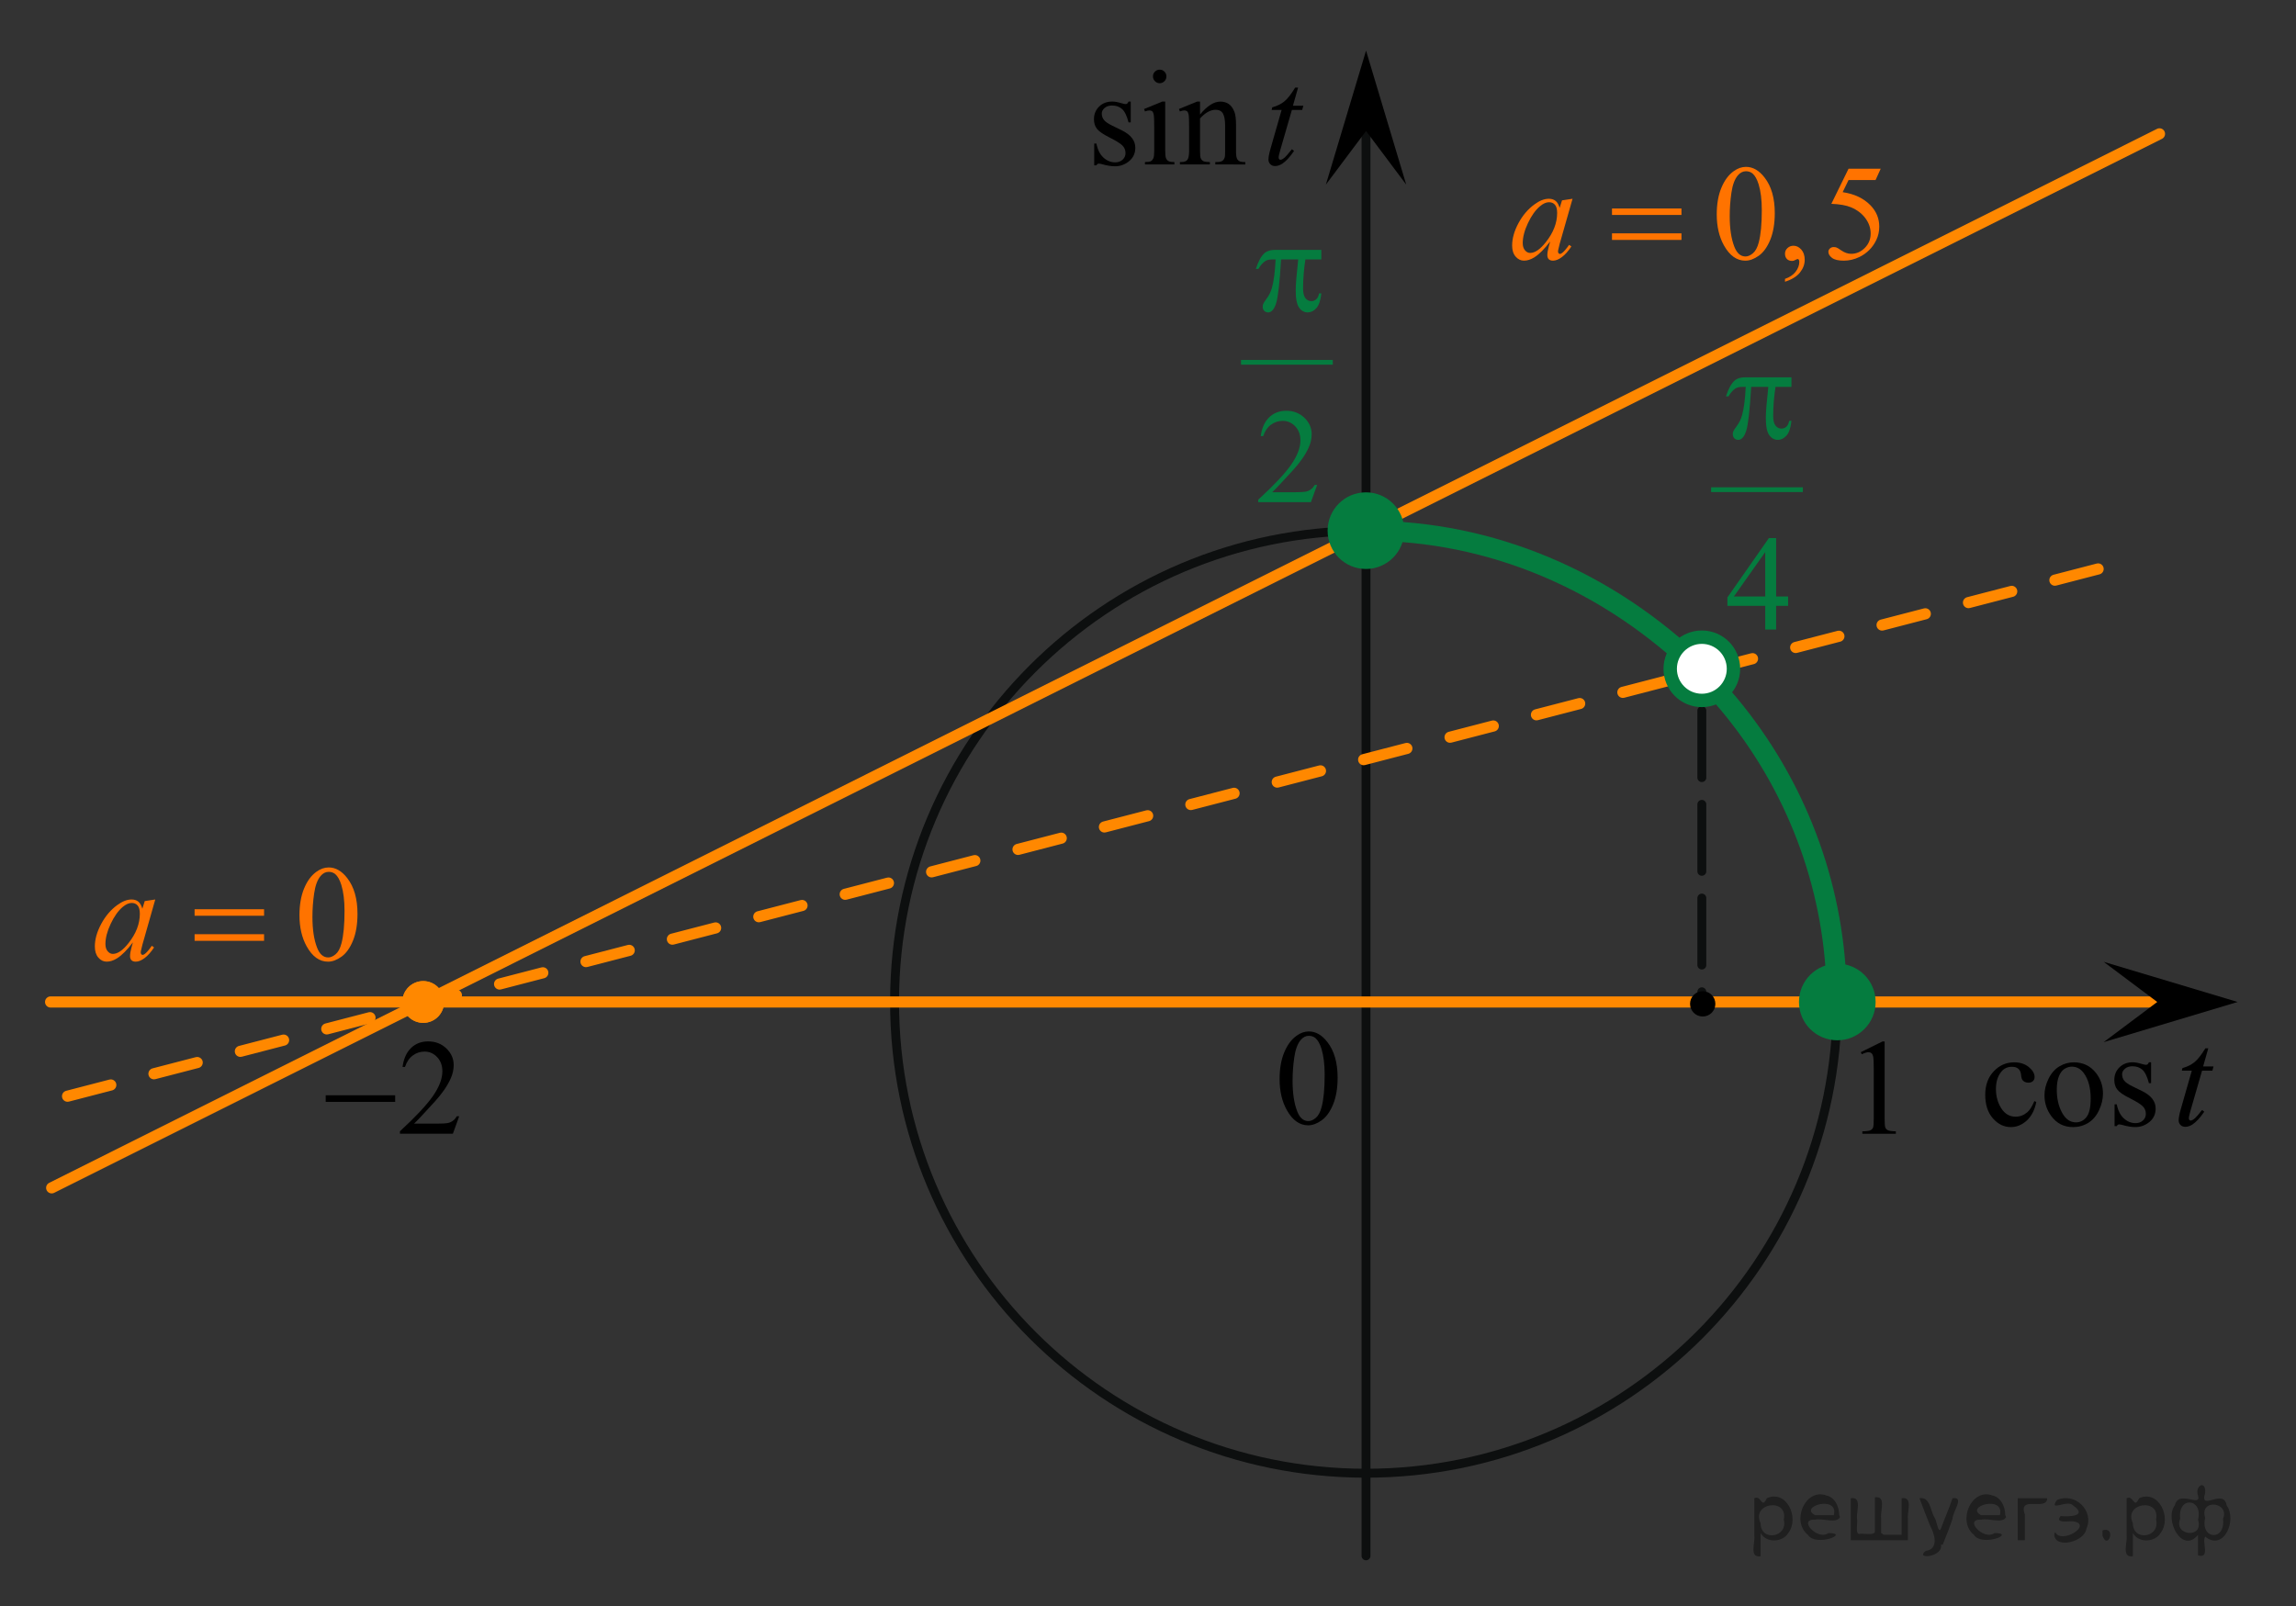 <?xml version="1.0" encoding="utf-8"?>
<!-- Generator: Adobe Illustrator 16.0.0, SVG Export Plug-In . SVG Version: 6.00 Build 0)  -->
<!DOCTYPE svg PUBLIC "-//W3C//DTD SVG 1.1//EN" "http://www.w3.org/Graphics/SVG/1.1/DTD/svg11.dtd">
<svg version="1.1" id="Слой_1" xmlns="http://www.w3.org/2000/svg" xmlns:xlink="http://www.w3.org/1999/xlink" x="0px" y="0px"
	 width="257.19px" height="179.978px" viewBox="-93.116 -31.757 257.19 179.978"
	 enable-background="new -93.116 -31.757 257.19 179.978" xml:space="preserve">
<rect x="-93.116" y="-31.757" width="257.19" height="179.978" fill="#333333" stroke="none"/>
<path fill="none" stroke="#0D0F0F" stroke-linecap="round" stroke-linejoin="round" stroke-miterlimit="8" d="M7.09,80.497
	c0,29.166,23.639,52.8,52.801,52.8c29.164,0,52.801-23.634,52.801-52.8c0-29.163-23.637-52.801-52.801-52.801
	C30.728,27.697,7.09,51.334,7.09,80.497L7.09,80.497z"/>
<line fill="none" stroke="#0D0F0F" stroke-linecap="round" stroke-linejoin="round" stroke-miterlimit="8" x1="59.9" y1="142.552" x2="59.9" y2="-18.582"/>
<line fill="none" stroke="#0D0F0F" stroke-linecap="round" stroke-linejoin="round" stroke-dasharray="7.5,3" x1="97.518" y1="47.861" x2="97.518" y2="80.5"/>
<line fill="none" stroke="#FF8800" stroke-width="1.25" stroke-linecap="round" stroke-linejoin="round" stroke-miterlimit="8" stroke-dasharray="5" x1="141.907" y1="31.985" x2="-90.099" y2="92.239"/>
<line fill="none" stroke="#FF8800" stroke-width="1.25" stroke-linecap="round" stroke-linejoin="round" stroke-miterlimit="8" x1="148.782" y1="-16.76" x2="-87.327" y2="101.323"/>
<path fill="none" stroke="#057C3F" stroke-width="2.25" stroke-linejoin="round" stroke-miterlimit="8" d="M112.555,77.61
	c-0.607-11.498-5.057-22.483-12.655-31.25"/>
<path fill="none" stroke="#057C3F" stroke-width="2.25" stroke-linejoin="round" stroke-miterlimit="8" d="M99.219,45.265
	C89.356,34.675,76.375,28.455,62.703,27.77"/>
<g>
	<path fill="#FF8800" d="M-45.709,78.161c-1.292,0-2.339,1.05-2.339,2.341s1.046,2.337,2.339,2.337c1.292,0,2.337-1.046,2.337-2.337
		C-43.371,79.211-44.416,78.161-45.709,78.161L-45.709,78.161z"/>
	<path fill="#FF8800" d="M-45.709,78.161c-1.292,0-2.339,1.05-2.339,2.341s1.046,2.337,2.339,2.337c1.292,0,2.337-1.046,2.337-2.337
		C-43.371,79.211-44.416,78.161-45.709,78.161L-45.709,78.161z"/>
</g>
<path fill="#057C3F" stroke="#057C3F" stroke-width="1.5" stroke-miterlimit="10" d="M59.891,24.153
	c-1.958,0-3.543,1.585-3.543,3.542c0,1.959,1.585,3.544,3.543,3.544c1.956,0,3.543-1.587,3.543-3.544S61.849,24.153,59.891,24.153
	L59.891,24.153z"/>
<path fill="#FFFFFF" stroke="#057C3F" stroke-width="1.5" stroke-miterlimit="10" d="M97.518,39.631
	c-1.958,0-3.543,1.585-3.543,3.542c0,1.959,1.585,3.544,3.543,3.544c1.956,0,3.543-1.587,3.543-3.544S99.476,39.631,97.518,39.631
	L97.518,39.631z"/>
<line fill="none" stroke="#FF8800" stroke-width="1.25" stroke-linecap="round" stroke-linejoin="round" stroke-miterlimit="8" x1="-87.448" y1="80.5" x2="149" y2="80.5"/>
<path d="M96.198,80.713c0,0.785,0.634,1.415,1.417,1.415c0.787,0,1.418-0.634,1.418-1.415c0-0.793-0.634-1.419-1.418-1.419
	C96.831,79.291,96.198,79.924,96.198,80.713L96.198,80.713z"/>
<polygon points="59.904,-17.08 55.404,-11.075 59.904,-26.086 64.404,-11.075 "/>
<polygon points="148.532,80.5 142.527,76 157.538,80.5 142.527,85 "/>
<path fill="#057C3F" stroke="#057C3F" stroke-width="1.5" stroke-miterlimit="10" d="M112.691,76.957
	c-1.958,0-3.543,1.584-3.543,3.542c0,1.96,1.585,3.544,3.543,3.544c1.956,0,3.543-1.587,3.543-3.544
	C116.234,78.541,114.649,76.957,112.691,76.957L112.691,76.957z"/>
<g>
	<g>
		<defs>
			<rect id="SVGID_1_" x="112.691" y="81.35" width="9.591" height="16.696"/>
		</defs>
		<clipPath id="SVGID_2_">
			<use xlink:href="#SVGID_1_"  overflow="visible"/>
		</clipPath>
		<g clip-path="url(#SVGID_2_)">
			<path d="M115.321,86.128l2.429-1.203h0.243v8.559c0,0.568,0.023,0.922,0.07,1.062c0.047,0.141,0.144,0.246,0.291,0.321
				c0.146,0.074,0.445,0.117,0.896,0.127v0.276h-3.753v-0.276c0.472-0.01,0.775-0.051,0.913-0.123
				c0.137-0.072,0.233-0.17,0.287-0.292s0.081-0.487,0.081-1.095v-5.471c0-0.737-0.024-1.212-0.073-1.421
				c-0.035-0.159-0.097-0.276-0.188-0.352s-0.2-0.112-0.327-0.112c-0.183,0-0.436,0.077-0.758,0.231L115.321,86.128z"/>
		</g>
	</g>
</g>
<g>
	<g>
		<defs>
			<rect id="SVGID_3_" x="47.392" y="80.234" width="12.42" height="18.078"/>
		</defs>
		<clipPath id="SVGID_4_">
			<use xlink:href="#SVGID_3_"  overflow="visible"/>
		</clipPath>
		<g clip-path="url(#SVGID_4_)">
			<path d="M50.22,89.133c0-1.155,0.173-2.149,0.519-2.983s0.805-1.455,1.378-1.863c0.445-0.324,0.904-0.486,1.379-0.486
				c0.771,0,1.462,0.396,2.075,1.188c0.766,0.982,1.149,2.311,1.149,3.989c0,1.175-0.168,2.174-0.505,2.995
				c-0.336,0.82-0.765,1.418-1.285,1.789c-0.521,0.37-1.024,0.557-1.509,0.557c-0.958,0-1.757-0.57-2.394-1.711
				C50.49,91.645,50.22,90.488,50.22,89.133z M51.674,89.32c0,1.395,0.171,2.532,0.512,3.413c0.281,0.742,0.702,1.113,1.26,1.113
				c0.267,0,0.543-0.121,0.83-0.362s0.504-0.646,0.652-1.214c0.227-0.856,0.341-2.064,0.341-3.623c0-1.154-0.119-2.118-0.356-2.892
				c-0.178-0.571-0.408-0.979-0.688-1.217c-0.203-0.164-0.448-0.246-0.734-0.246c-0.336,0-0.635,0.151-0.897,0.455
				c-0.355,0.414-0.598,1.063-0.727,1.949S51.674,88.457,51.674,89.32z"/>
		</g>
	</g>
</g>
<g>
	<g>
		<defs>
			<rect id="SVGID_5_" x="-59.462" y="81.347" width="20.7" height="16.698"/>
		</defs>
		<clipPath id="SVGID_6_">
			<use xlink:href="#SVGID_5_"  overflow="visible"/>
		</clipPath>
		<g clip-path="url(#SVGID_6_)">
			<path d="M-41.68,93.309l-0.704,1.949h-5.93v-0.275c1.744-1.604,2.972-2.915,3.684-3.932c0.712-1.018,1.067-1.945,1.067-2.787
				c0-0.645-0.195-1.171-0.585-1.585c-0.391-0.413-0.857-0.62-1.401-0.62c-0.494,0-0.938,0.146-1.331,0.438
				c-0.393,0.291-0.683,0.719-0.871,1.281h-0.273c0.124-0.922,0.44-1.629,0.953-2.122c0.511-0.494,1.149-0.74,1.916-0.74
				c0.814,0,1.495,0.265,2.042,0.792c0.546,0.528,0.818,1.151,0.818,1.868c0,0.514-0.119,1.027-0.355,1.54
				c-0.366,0.808-0.958,1.662-1.779,2.563c-1.23,1.354-1.999,2.173-2.305,2.45h2.624c0.533,0,0.907-0.02,1.123-0.06
				c0.215-0.04,0.408-0.121,0.582-0.243c0.173-0.122,0.323-0.295,0.451-0.519L-41.68,93.309L-41.68,93.309z"/>
		</g>
	</g>
	<g>
		<defs>
			<rect id="SVGID_7_" x="-59.462" y="81.347" width="20.7" height="16.698"/>
		</defs>
		<clipPath id="SVGID_8_">
			<use xlink:href="#SVGID_7_"  overflow="visible"/>
		</clipPath>
		<g clip-path="url(#SVGID_8_)">
			<path d="M-56.634,90.954h7.783v0.739h-7.783V90.954z"/>
		</g>
	</g>
</g>
<g>
	<g>
		<defs>
			<rect id="SVGID_9_" x="43.412" y="-12.176" width="16.492" height="39.952"/>
		</defs>
		<clipPath id="SVGID_10_">
			<use xlink:href="#SVGID_9_"  overflow="visible"/>
		</clipPath>
		
			<line clip-path="url(#SVGID_10_)" fill="none" stroke="#057C3F" stroke-width="0.53" stroke-linecap="square" stroke-miterlimit="10" x1="46.162" y1="8.833" x2="55.911" y2="8.833"/>
	</g>
	<g>
		<defs>
			<rect id="SVGID_11_" x="43.412" y="-12.176" width="16.492" height="39.952"/>
		</defs>
		<clipPath id="SVGID_12_">
			<use xlink:href="#SVGID_11_"  overflow="visible"/>
		</clipPath>
		<g clip-path="url(#SVGID_12_)">
			<path fill="#057C3F" d="M54.428,22.573l-0.701,1.931h-5.905V24.23c1.737-1.589,2.96-2.886,3.668-3.894
				c0.708-1.006,1.063-1.926,1.063-2.76c0-0.636-0.194-1.159-0.583-1.568c-0.39-0.408-0.854-0.613-1.396-0.613
				c-0.492,0-0.934,0.145-1.325,0.433c-0.391,0.289-0.68,0.712-0.867,1.271H48.11c0.123-0.913,0.438-1.613,0.948-2.103
				c0.509-0.489,1.146-0.731,1.907-0.731c0.813,0,1.49,0.262,2.034,0.783c0.543,0.522,0.815,1.141,0.815,1.851
				c0,0.509-0.118,1.017-0.354,1.523c-0.363,0.8-0.955,1.646-1.771,2.538c-1.226,1.343-1.99,2.15-2.295,2.428h2.612
				c0.532,0,0.904-0.021,1.119-0.06c0.214-0.04,0.407-0.12,0.579-0.241c0.172-0.12,0.322-0.292,0.45-0.514H54.428z"/>
		</g>
	</g>
	<g>
		<defs>
			<rect id="SVGID_13_" x="43.412" y="-12.176" width="16.492" height="39.952"/>
		</defs>
		<clipPath id="SVGID_14_">
			<use xlink:href="#SVGID_13_"  overflow="visible"/>
		</clipPath>
		<g clip-path="url(#SVGID_14_)">
			<path fill="#057C3F" d="M54.895-3.76v1.072h-1.786c-0.172,1.13-0.258,2.213-0.258,3.249c0,0.508,0.089,0.872,0.266,1.091
				c0.177,0.22,0.399,0.329,0.665,0.329c0.211,0,0.396-0.073,0.554-0.223c0.157-0.146,0.259-0.361,0.303-0.644h0.258
				c-0.083,0.779-0.27,1.329-0.558,1.65c-0.288,0.319-0.61,0.479-0.971,0.479c-0.384,0-0.704-0.175-0.959-0.524
				c-0.256-0.351-0.384-1.005-0.384-1.962c0-0.602,0.093-1.751,0.28-3.447h-1.919c-0.152,2.585-0.338,4.221-0.555,4.905
				c-0.216,0.687-0.514,1.028-0.893,1.028c-0.177,0-0.324-0.059-0.439-0.178c-0.116-0.118-0.173-0.266-0.173-0.443
				c0-0.129,0.021-0.238,0.06-0.333c0.054-0.129,0.17-0.309,0.347-0.54c0.3-0.399,0.509-0.818,0.627-1.258
				c0.211-0.75,0.349-1.811,0.413-3.183h-0.339c-0.359,0-0.627,0.06-0.806,0.178c-0.284,0.178-0.546,0.474-0.781,0.889h-0.288
				c0.275-0.854,0.598-1.442,0.967-1.769c0.28-0.247,0.674-0.37,1.181-0.37h5.188V-3.76z"/>
		</g>
	</g>
</g>
<g>
	<g>
		<defs>
			<rect id="SVGID_15_" x="96.072" y="2.095" width="16.491" height="39.95"/>
		</defs>
		<clipPath id="SVGID_16_">
			<use xlink:href="#SVGID_15_"  overflow="visible"/>
		</clipPath>
		
			<line clip-path="url(#SVGID_16_)" fill="none" stroke="#057C3F" stroke-width="0.53" stroke-linecap="square" stroke-miterlimit="10" x1="98.821" y1="23.104" x2="108.569" y2="23.104"/>
	</g>
	<g>
		<defs>
			<rect id="SVGID_17_" x="96.072" y="2.095" width="16.491" height="39.95"/>
		</defs>
		<clipPath id="SVGID_18_">
			<use xlink:href="#SVGID_17_"  overflow="visible"/>
		</clipPath>
		<g clip-path="url(#SVGID_18_)">
			<path fill="#057C3F" d="M107.182,35.072v1.051h-1.344v2.649h-1.218v-2.649h-4.237v-0.946l4.644-6.646h0.813v6.541H107.182z
				 M104.621,35.072v-4.979l-3.514,4.979H104.621z"/>
		</g>
	</g>
	<g>
		<defs>
			<rect id="SVGID_19_" x="96.072" y="2.095" width="16.491" height="39.95"/>
		</defs>
		<clipPath id="SVGID_20_">
			<use xlink:href="#SVGID_19_"  overflow="visible"/>
		</clipPath>
		<g clip-path="url(#SVGID_20_)">
			<path fill="#057C3F" d="M107.556,10.518v1.072h-1.786c-0.173,1.131-0.259,2.213-0.259,3.249c0,0.509,0.089,0.872,0.266,1.092
				c0.178,0.22,0.398,0.329,0.665,0.329c0.211,0,0.396-0.074,0.554-0.223c0.157-0.147,0.258-0.363,0.302-0.644h0.26
				c-0.084,0.779-0.271,1.33-0.559,1.649c-0.287,0.32-0.61,0.481-0.971,0.481c-0.384,0-0.703-0.175-0.959-0.525
				c-0.256-0.35-0.384-1.004-0.384-1.961c0-0.602,0.093-1.751,0.279-3.448h-1.919c-0.151,2.586-0.337,4.221-0.554,4.906
				c-0.217,0.687-0.515,1.029-0.894,1.029c-0.178,0-0.323-0.06-0.438-0.178c-0.116-0.118-0.174-0.267-0.174-0.444
				c0-0.128,0.02-0.239,0.059-0.333c0.056-0.128,0.17-0.308,0.349-0.54c0.3-0.4,0.509-0.819,0.627-1.258
				c0.212-0.75,0.35-1.812,0.413-3.183h-0.339c-0.359,0-0.629,0.061-0.806,0.179c-0.285,0.178-0.546,0.474-0.782,0.888h-0.287
				c0.274-0.854,0.598-1.443,0.967-1.769c0.279-0.247,0.674-0.37,1.181-0.37H107.556z"/>
		</g>
	</g>
</g>
<g>
	<g>
		<defs>
			<rect id="SVGID_21_" x="-85.389" y="61.852" width="35.879" height="18.147"/>
		</defs>
		<clipPath id="SVGID_22_">
			<use xlink:href="#SVGID_21_"  overflow="visible"/>
		</clipPath>
		<g clip-path="url(#SVGID_22_)">
			<path fill="#FF7300" d="M-59.571,70.78c0-1.16,0.173-2.158,0.519-2.995c0.346-0.838,0.805-1.461,1.378-1.871
				c0.445-0.325,0.904-0.486,1.379-0.486c0.771,0,1.462,0.396,2.075,1.191c0.766,0.984,1.149,2.319,1.149,4.004
				c0,1.181-0.168,2.183-0.505,3.006c-0.336,0.825-0.765,1.425-1.285,1.796c-0.521,0.372-1.024,0.56-1.509,0.56
				c-0.958,0-1.757-0.572-2.394-1.717C-59.302,73.302-59.571,72.139-59.571,70.78z M-58.118,70.967c0,1.399,0.17,2.541,0.512,3.427
				c0.281,0.745,0.702,1.117,1.26,1.117c0.267,0,0.543-0.121,0.83-0.363s0.504-0.648,0.651-1.219
				c0.228-0.859,0.342-2.071,0.342-3.637c0-1.16-0.119-2.127-0.356-2.9c-0.178-0.575-0.408-0.982-0.688-1.224
				c-0.203-0.165-0.448-0.247-0.734-0.247c-0.336,0-0.635,0.152-0.897,0.457c-0.355,0.415-0.598,1.067-0.727,1.957
				C-58.056,69.225-58.118,70.102-58.118,70.967z"/>
		</g>
	</g>
	<g>
		<defs>
			<rect id="SVGID_23_" x="-85.389" y="61.852" width="35.879" height="18.147"/>
		</defs>
		<clipPath id="SVGID_24_">
			<use xlink:href="#SVGID_23_"  overflow="visible"/>
		</clipPath>
		<g clip-path="url(#SVGID_24_)">
			<path fill="#FF7300" d="M-75.724,69.018l-1.445,5.083l-0.163,0.683c-0.015,0.064-0.021,0.119-0.021,0.165
				c0,0.079,0.024,0.149,0.074,0.209c0.039,0.046,0.089,0.068,0.147,0.068c0.064,0,0.148-0.04,0.252-0.12
				c0.193-0.146,0.45-0.445,0.771-0.9l0.252,0.182c-0.342,0.52-0.692,0.916-1.054,1.188c-0.36,0.271-0.693,0.408-1,0.408
				c-0.212,0-0.372-0.054-0.478-0.161c-0.106-0.107-0.16-0.264-0.16-0.469c0-0.245,0.055-0.567,0.163-0.967l0.156-0.563
				c-0.647,0.854-1.243,1.452-1.786,1.792c-0.391,0.245-0.773,0.367-1.149,0.367c-0.36,0-0.672-0.151-0.934-0.453
				c-0.262-0.303-0.394-0.719-0.394-1.249c0-0.795,0.236-1.633,0.708-2.516c0.473-0.883,1.071-1.589,1.798-2.118
				c0.567-0.419,1.104-0.629,1.608-0.629c0.301,0,0.552,0.079,0.752,0.238c0.2,0.16,0.353,0.426,0.456,0.795l0.268-0.854
				L-75.724,69.018z M-78.363,69.407c-0.316,0-0.652,0.149-1.009,0.449c-0.504,0.426-0.952,1.055-1.345,1.89
				s-0.589,1.59-0.589,2.266c0,0.34,0.084,0.607,0.252,0.806c0.167,0.197,0.36,0.296,0.578,0.296c0.539,0,1.124-0.402,1.756-1.207
				c0.845-1.069,1.268-2.166,1.268-3.291c0-0.425-0.082-0.732-0.244-0.922C-77.859,69.502-78.081,69.407-78.363,69.407z"/>
		</g>
	</g>
	<g>
		<defs>
			<rect id="SVGID_25_" x="-85.389" y="61.852" width="35.879" height="18.147"/>
		</defs>
		<clipPath id="SVGID_26_">
			<use xlink:href="#SVGID_25_"  overflow="visible"/>
		</clipPath>
		<g clip-path="url(#SVGID_26_)">
			<path fill="#FF7300" d="M-71.317,70.112h7.782v0.728h-7.782V70.112z M-71.317,72.908h7.782v0.742h-7.782V72.908z"/>
		</g>
	</g>
</g>
<g>
	<g>
		<defs>
			<rect id="SVGID_27_" x="26.612" y="-27.247" width="28.979" height="18.078"/>
		</defs>
		<clipPath id="SVGID_28_">
			<use xlink:href="#SVGID_27_"  overflow="visible"/>
		</clipPath>
		<g clip-path="url(#SVGID_28_)">
			<path d="M33.546-20.375v2.33h-0.245c-0.188-0.731-0.429-1.229-0.723-1.494c-0.294-0.264-0.668-0.396-1.123-0.396
				c-0.346,0-0.625,0.092-0.837,0.275c-0.212,0.185-0.318,0.39-0.318,0.613c0,0.279,0.079,0.519,0.237,0.717
				c0.153,0.204,0.464,0.421,0.935,0.65l1.082,0.53c1.003,0.492,1.504,1.143,1.504,1.948c0,0.622-0.233,1.124-0.7,1.506
				c-0.467,0.381-0.99,0.57-1.568,0.57c-0.415,0-0.889-0.073-1.423-0.224c-0.163-0.05-0.296-0.075-0.4-0.075
				c-0.113,0-0.202,0.065-0.267,0.194h-0.245v-2.442h0.245c0.138,0.697,0.402,1.224,0.793,1.576c0.39,0.354,0.828,0.53,1.313,0.53
				c0.341,0,0.618-0.102,0.834-0.304c0.215-0.2,0.321-0.443,0.321-0.729c0-0.343-0.12-0.632-0.358-0.866
				c-0.24-0.232-0.719-0.53-1.436-0.889c-0.716-0.358-1.186-0.683-1.408-0.971c-0.222-0.284-0.333-0.644-0.333-1.076
				c0-0.563,0.191-1.033,0.574-1.411c0.383-0.379,0.878-0.567,1.486-0.567c0.267,0,0.59,0.058,0.971,0.171
				c0.252,0.075,0.42,0.112,0.504,0.112c0.079,0,0.142-0.018,0.186-0.052c0.044-0.035,0.097-0.112,0.155-0.231h0.245V-20.375z"/>
			<path d="M37.407-20.375v5.497c0,0.428,0.031,0.713,0.093,0.855c0.063,0.142,0.153,0.247,0.274,0.316s0.342,0.104,0.663,0.104
				v0.269h-3.298v-0.269c0.331,0,0.554-0.032,0.667-0.099c0.112-0.063,0.203-0.172,0.271-0.32c0.066-0.149,0.1-0.437,0.1-0.858
				v-2.637c0-0.742-0.021-1.223-0.066-1.441c-0.035-0.159-0.089-0.271-0.163-0.333c-0.074-0.062-0.175-0.093-0.304-0.093
				c-0.14,0-0.308,0.037-0.504,0.112l-0.104-0.271l2.045-0.836h0.327V-20.375z M36.792-23.953c0.208,0,0.384,0.073,0.53,0.222
				c0.146,0.146,0.219,0.323,0.219,0.533s-0.073,0.389-0.219,0.537c-0.146,0.149-0.323,0.226-0.53,0.226s-0.385-0.075-0.534-0.226
				c-0.147-0.148-0.222-0.327-0.222-0.537s0.073-0.388,0.219-0.533C36.401-23.88,36.58-23.953,36.792-23.953z"/>
			<path d="M41.308-18.927c0.795-0.966,1.554-1.448,2.274-1.448c0.371,0,0.689,0.094,0.956,0.279
				c0.268,0.188,0.479,0.494,0.639,0.923c0.107,0.299,0.162,0.757,0.162,1.374v2.921c0,0.434,0.035,0.728,0.104,0.881
				c0.054,0.125,0.142,0.223,0.263,0.292s0.346,0.104,0.671,0.104v0.269H43.02v-0.269h0.141c0.316,0,0.537-0.049,0.663-0.146
				s0.214-0.239,0.263-0.43c0.021-0.075,0.03-0.309,0.03-0.702v-2.801c0-0.623-0.081-1.074-0.241-1.356
				c-0.161-0.28-0.431-0.422-0.812-0.422c-0.588,0-1.173,0.324-1.756,0.973v3.606c0,0.463,0.026,0.749,0.082,0.858
				c0.068,0.145,0.164,0.251,0.284,0.316c0.121,0.067,0.367,0.103,0.737,0.103v0.269h-3.356v-0.269h0.147
				c0.346,0,0.58-0.089,0.701-0.267c0.121-0.177,0.182-0.514,0.182-1.012v-2.54c0-0.82-0.019-1.32-0.056-1.501
				c-0.037-0.18-0.094-0.301-0.17-0.366c-0.077-0.063-0.179-0.097-0.309-0.097c-0.139,0-0.304,0.037-0.496,0.112l-0.111-0.271
				l2.046-0.836h0.319L41.308-18.927L41.308-18.927z"/>
		</g>
	</g>
	<g>
		<defs>
			<rect id="SVGID_29_" x="26.612" y="-27.247" width="28.979" height="18.078"/>
		</defs>
		<clipPath id="SVGID_30_">
			<use xlink:href="#SVGID_29_"  overflow="visible"/>
		</clipPath>
		<g clip-path="url(#SVGID_30_)">
			<path d="M52.292-21.945l-0.578,2.031h1.164l-0.126,0.472h-1.155l-1.275,4.405c-0.139,0.475-0.208,0.779-0.208,0.919
				c0,0.086,0.02,0.149,0.059,0.194s0.086,0.067,0.142,0.067c0.124,0,0.286-0.088,0.488-0.263c0.118-0.1,0.384-0.405,0.794-0.919
				l0.244,0.188c-0.455,0.668-0.885,1.139-1.29,1.412c-0.275,0.188-0.556,0.284-0.837,0.284c-0.217,0-0.396-0.069-0.533-0.206
				c-0.139-0.138-0.208-0.313-0.208-0.526c0-0.269,0.078-0.68,0.236-1.232l1.238-4.323h-1.119l0.074-0.292
				c0.543-0.149,0.996-0.372,1.355-0.668c0.361-0.297,0.765-0.812,1.208-1.543H52.292z"/>
		</g>
	</g>
</g>
<g>
	<g>
		<defs>
			<rect id="SVGID_31_" x="126.458" y="81.795" width="31.737" height="16.697"/>
		</defs>
		<clipPath id="SVGID_32_">
			<use xlink:href="#SVGID_31_"  overflow="visible"/>
		</clipPath>
		<g clip-path="url(#SVGID_32_)">
			<path d="M134.984,91.709c-0.185,0.901-0.542,1.597-1.075,2.081c-0.534,0.486-1.125,0.729-1.771,0.729
				c-0.771,0-1.443-0.326-2.017-0.979c-0.573-0.652-0.858-1.535-0.858-2.646c0-1.076,0.316-1.95,0.951-2.623
				c0.636-0.673,1.397-1.009,2.287-1.009c0.667,0,1.216,0.178,1.646,0.533c0.43,0.356,0.645,0.728,0.645,1.11
				c0,0.189-0.061,0.343-0.182,0.459c-0.121,0.117-0.29,0.176-0.508,0.176c-0.291,0-0.512-0.095-0.659-0.284
				c-0.084-0.104-0.14-0.304-0.167-0.598s-0.127-0.518-0.3-0.673c-0.173-0.149-0.413-0.224-0.72-0.224
				c-0.493,0-0.892,0.185-1.192,0.553c-0.4,0.488-0.601,1.134-0.601,1.936c0,0.817,0.199,1.539,0.598,2.164
				c0.396,0.625,0.935,0.938,1.611,0.938c0.484,0,0.92-0.166,1.306-0.5c0.271-0.229,0.536-0.646,0.793-1.248L134.984,91.709z"/>
			<path d="M139.184,87.262c1.026,0,1.853,0.394,2.476,1.181c0.528,0.673,0.793,1.445,0.793,2.317c0,0.611-0.146,1.231-0.438,1.859
				c-0.291,0.628-0.692,1.103-1.204,1.42c-0.513,0.319-1.081,0.479-1.709,0.479c-1.022,0-1.835-0.411-2.438-1.232
				c-0.509-0.692-0.764-1.471-0.764-2.332c0-0.628,0.155-1.252,0.464-1.872c0.309-0.621,0.715-1.079,1.219-1.376
				S138.62,87.262,139.184,87.262z M138.954,87.747c-0.263,0-0.524,0.079-0.79,0.236c-0.265,0.156-0.478,0.432-0.641,0.825
				c-0.163,0.393-0.245,0.898-0.245,1.518c0,0.996,0.196,1.855,0.59,2.578s0.91,1.084,1.553,1.084c0.479,0,0.874-0.199,1.187-0.598
				c0.312-0.399,0.467-1.084,0.467-2.057c0-1.216-0.259-2.172-0.778-2.87C139.945,87.987,139.497,87.747,138.954,87.747z"/>
			<path d="M147.841,87.262v2.332h-0.244c-0.188-0.732-0.43-1.23-0.724-1.495s-0.668-0.396-1.123-0.396
				c-0.346,0-0.625,0.092-0.837,0.276c-0.213,0.185-0.318,0.389-0.318,0.611c0,0.279,0.078,0.52,0.236,0.719
				c0.153,0.204,0.465,0.421,0.936,0.649l1.082,0.53c1.003,0.493,1.504,1.144,1.504,1.951c0,0.623-0.233,1.125-0.7,1.506
				s-0.989,0.571-1.567,0.571c-0.415,0-0.89-0.074-1.423-0.225c-0.163-0.05-0.297-0.074-0.399-0.074
				c-0.114,0-0.203,0.064-0.268,0.193h-0.245v-2.442h0.245c0.138,0.696,0.402,1.223,0.793,1.575
				c0.391,0.354,0.827,0.531,1.313,0.531c0.341,0,0.619-0.102,0.834-0.303c0.215-0.202,0.321-0.445,0.321-0.729
				c0-0.344-0.119-0.633-0.358-0.866c-0.239-0.234-0.718-0.531-1.436-0.891c-0.716-0.357-1.186-0.683-1.407-0.972
				c-0.223-0.284-0.333-0.644-0.333-1.076c0-0.563,0.19-1.034,0.573-1.412c0.384-0.379,0.878-0.568,1.486-0.568
				c0.267,0,0.59,0.059,0.971,0.173c0.252,0.074,0.42,0.111,0.504,0.111c0.079,0,0.142-0.018,0.187-0.053
				c0.044-0.034,0.097-0.112,0.155-0.231h0.243V87.262z"/>
		</g>
	</g>
	<g>
		<defs>
			<rect id="SVGID_33_" x="126.458" y="81.795" width="31.737" height="16.697"/>
		</defs>
		<clipPath id="SVGID_34_">
			<use xlink:href="#SVGID_33_"  overflow="visible"/>
		</clipPath>
		<g clip-path="url(#SVGID_34_)">
			<path d="M154.248,85.693l-0.578,2.032h1.163l-0.126,0.472h-1.156l-1.273,4.409c-0.139,0.474-0.208,0.78-0.208,0.919
				c0,0.085,0.02,0.148,0.06,0.194c0.039,0.045,0.086,0.066,0.142,0.066c0.124,0,0.287-0.087,0.488-0.262
				c0.118-0.101,0.384-0.405,0.793-0.919l0.245,0.187c-0.455,0.668-0.885,1.14-1.29,1.413c-0.275,0.189-0.556,0.284-0.838,0.284
				c-0.217,0-0.396-0.069-0.532-0.206c-0.14-0.137-0.208-0.313-0.208-0.526c0-0.27,0.078-0.681,0.236-1.232l1.238-4.327h-1.119
				l0.074-0.292c0.543-0.149,0.995-0.372,1.354-0.669c0.361-0.296,0.765-0.812,1.209-1.543H154.248z"/>
		</g>
	</g>
</g>
<g>
	<g>
		<defs>
			<rect id="SVGID_35_" x="73.369" y="-16.629" width="48.298" height="19.457"/>
		</defs>
		<clipPath id="SVGID_36_">
			<use xlink:href="#SVGID_35_"  overflow="visible"/>
		</clipPath>
		<g clip-path="url(#SVGID_36_)">
			<path fill="#FF7300" d="M99.188-7.734c0-1.155,0.173-2.149,0.519-2.982c0.347-0.833,0.806-1.455,1.378-1.862
				c0.445-0.323,0.904-0.484,1.379-0.484c0.771,0,1.462,0.396,2.075,1.187c0.767,0.98,1.149,2.31,1.149,3.986
				c0,1.174-0.168,2.172-0.504,2.993c-0.336,0.82-0.766,1.417-1.286,1.788c-0.521,0.371-1.024,0.556-1.508,0.556
				c-0.958,0-1.758-0.57-2.395-1.709C99.458-5.223,99.188-6.38,99.188-7.734z M100.641-7.547c0,1.395,0.17,2.531,0.511,3.412
				c0.282,0.742,0.702,1.112,1.26,1.112c0.268,0,0.543-0.121,0.83-0.362s0.504-0.646,0.652-1.213
				c0.227-0.856,0.341-2.063,0.341-3.621c0-1.154-0.119-2.118-0.356-2.889c-0.178-0.572-0.407-0.979-0.688-1.218
				c-0.203-0.163-0.448-0.245-0.734-0.245c-0.336,0-0.635,0.151-0.896,0.454c-0.356,0.414-0.599,1.063-0.728,1.949
				C100.703-9.281,100.641-8.408,100.641-7.547z"/>
			<path fill="#FF7300" d="M106.833-0.186v-0.329c0.509-0.169,0.903-0.432,1.183-0.787c0.278-0.356,0.419-0.733,0.419-1.131
				c0-0.095-0.022-0.174-0.067-0.239c-0.035-0.044-0.069-0.066-0.104-0.066c-0.056,0-0.174,0.049-0.356,0.148
				c-0.089,0.045-0.183,0.067-0.282,0.067c-0.242,0-0.435-0.072-0.578-0.216c-0.144-0.146-0.215-0.345-0.215-0.598
				c0-0.244,0.093-0.453,0.278-0.627s0.412-0.261,0.678-0.261c0.326,0,0.616,0.143,0.871,0.429c0.254,0.287,0.381,0.666,0.381,1.14
				c0,0.513-0.177,0.988-0.53,1.429C108.158-0.787,107.598-0.44,106.833-0.186z"/>
			<path fill="#FF7300" d="M117.555-12.855l-0.578,1.269h-3.024l-0.66,1.358c1.31,0.193,2.348,0.685,3.113,1.471
				c0.657,0.677,0.986,1.473,0.986,2.389c0,0.532-0.107,1.025-0.322,1.479s-0.486,0.838-0.813,1.157
				c-0.325,0.318-0.688,0.574-1.09,0.769c-0.567,0.273-1.15,0.411-1.749,0.411c-0.603,0-1.042-0.104-1.315-0.31
				c-0.274-0.206-0.411-0.435-0.411-0.684c0-0.14,0.057-0.263,0.17-0.37c0.113-0.106,0.257-0.161,0.43-0.161
				c0.128,0,0.241,0.021,0.337,0.061c0.097,0.04,0.262,0.142,0.493,0.306c0.371,0.259,0.746,0.389,1.127,0.389
				c0.578,0,1.086-0.221,1.523-0.661s0.656-0.978,0.656-1.608c0-0.612-0.195-1.184-0.587-1.713c-0.39-0.53-0.929-0.939-1.615-1.229
				c-0.539-0.224-1.272-0.354-2.201-0.388l1.927-3.934H117.555z"/>
		</g>
	</g>
	<g>
		<defs>
			<rect id="SVGID_37_" x="73.369" y="-16.629" width="48.298" height="19.457"/>
		</defs>
		<clipPath id="SVGID_38_">
			<use xlink:href="#SVGID_37_"  overflow="visible"/>
		</clipPath>
		<g clip-path="url(#SVGID_38_)">
			<path fill="#FF7300" d="M83.036-9.488l-1.445,5.062l-0.162,0.679c-0.016,0.064-0.022,0.119-0.022,0.164
				c0,0.08,0.025,0.149,0.074,0.209c0.04,0.045,0.089,0.067,0.147,0.067c0.064,0,0.148-0.04,0.252-0.12
				c0.193-0.144,0.45-0.443,0.771-0.896l0.252,0.179c-0.341,0.518-0.692,0.912-1.053,1.184c-0.361,0.271-0.694,0.407-1,0.407
				c-0.212,0-0.372-0.054-0.479-0.161c-0.105-0.106-0.16-0.262-0.16-0.466c0-0.244,0.056-0.565,0.163-0.963l0.156-0.561
				c-0.647,0.852-1.243,1.446-1.786,1.784c-0.391,0.244-0.772,0.366-1.148,0.366c-0.361,0-0.673-0.15-0.935-0.452
				s-0.393-0.715-0.393-1.243c0-0.791,0.235-1.626,0.708-2.504c0.472-0.878,1.07-1.581,1.797-2.108
				c0.567-0.418,1.104-0.627,1.608-0.627c0.302,0,0.553,0.079,0.752,0.238c0.2,0.16,0.353,0.423,0.456,0.792l0.268-0.851
				L83.036-9.488z M80.398-9.1c-0.316,0-0.652,0.148-1.008,0.448c-0.504,0.423-0.952,1.05-1.346,1.881
				c-0.393,0.831-0.589,1.583-0.589,2.254c0,0.338,0.084,0.605,0.252,0.803c0.167,0.196,0.36,0.294,0.578,0.294
				c0.539,0,1.124-0.399,1.756-1.202c0.846-1.064,1.269-2.156,1.269-3.276c0-0.423-0.082-0.729-0.245-0.918
				C80.902-9.006,80.679-9.1,80.398-9.1z"/>
		</g>
	</g>
	<g>
		<defs>
			<rect id="SVGID_39_" x="73.369" y="-16.629" width="48.298" height="19.457"/>
		</defs>
		<clipPath id="SVGID_40_">
			<use xlink:href="#SVGID_39_"  overflow="visible"/>
		</clipPath>
		<g clip-path="url(#SVGID_40_)">
			<path fill="#FF7300" d="M87.454-8.398h7.783v0.724h-7.783V-8.398z M87.454-5.614h7.783v0.738h-7.783V-5.614z"/>
		</g>
	</g>
</g>
<rect x="-18.28" y="-31.757" fill="none" width="117.5" height="5.669"/>
<rect x="158.406" y="-9.448" fill="none" width="5.668" height="117.5"/>
<rect x="-12.505" y="142.552" fill="none" width="117.5" height="5.668"/>
<rect x="-93.116" y="2.989" fill="none" width="5.669" height="117.5"/>
<g style="stroke:none;fill:#000;fill-opacity:0.4" > <path d="m 104.1,140.1 c 0,0.8 0,1.6 0,2.5 -1.3,0.2 -0.6,-1.5 -0.7,-2.3 0,-1.4 0,-2.8 0,-4.2 0.8,-0.4 0.8,1.3 1.4,0.0 2.2,-1.0 3.7,2.2 2.4,3.9 -0.6,1.0 -2.4,1.2 -3.1,0.0 z m 2.6,-1.6 c 0.5,-2.5 -3.7,-1.9 -2.6,0.4 0.0,2.1 3.1,1.6 2.6,-0.4 z" /> <path d="m 113.0,138.2 c -0.4,0.8 -1.9,0.1 -2.8,0.3 -2.0,-0.1 0.3,2.4 1.5,1.5 2.5,0.0 -1.4,1.6 -2.3,0.2 -1.9,-1.5 -0.3,-5.3 2.1,-4.4 0.9,0.2 1.4,1.2 1.4,2.2 z m -0.7,-0.2 c 0.6,-2.3 -4.0,-1.0 -2.1,0.0 0.7,0 1.4,-0.0 2.1,-0.0 z" /> <path d="m 117.9,140.2 c 0.6,0 1.3,0 2.0,0 0,-1.3 0,-2.7 0,-4.1 1.3,-0.2 0.6,1.5 0.7,2.3 0,0.8 0,1.6 0,2.4 -2.1,0 -4.2,0 -6.4,0 0,-1.5 0,-3.1 0,-4.7 1.3,-0.2 0.6,1.5 0.7,2.3 0.1,0.5 -0.2,1.6 0.2,1.7 0.5,-0.1 1.6,0.2 1.8,-0.2 0,-1.3 0,-2.6 0,-3.9 1.3,-0.2 0.6,1.5 0.7,2.3 0,0.5 0,1.1 0,1.7 z" /> <path d="m 124.3,141.3 c 0.3,1.4 -3.0,1.7 -1.7,0.7 1.5,-0.2 1.0,-1.9 0.5,-2.8 -0.4,-1.0 -0.8,-2.0 -1.2,-3.1 1.2,-0.2 1.2,1.4 1.7,2.2 0.2,0.2 0.4,1.9 0.7,1.2 0.4,-1.1 0.9,-2.2 1.3,-3.4 1.4,-0.2 0.0,1.5 -0.0,2.3 -0.3,0.9 -0.7,1.9 -1.1,2.9 z" /> <path d="m 131.6,138.2 c -0.4,0.8 -1.9,0.1 -2.8,0.3 -2.0,-0.1 0.3,2.4 1.5,1.5 2.5,0.0 -1.4,1.6 -2.3,0.2 -1.9,-1.5 -0.3,-5.3 2.1,-4.4 0.9,0.2 1.4,1.2 1.4,2.2 z m -0.7,-0.2 c 0.6,-2.3 -4.0,-1.0 -2.1,0.0 0.7,0 1.4,-0.0 2.1,-0.0 z" /> <path d="m 132.9,140.8 c 0,-1.5 0,-3.1 0,-4.7 1.1,0 2.2,0 3.3,0 0.0,1.5 -3.3,-0.4 -2.5,1.8 0,0.9 0,1.9 0,2.9 -0.2,0 -0.5,0 -0.7,0 z" /> <path d="m 137.1,139.9 c 0.7,1.4 4.2,-0.8 2.1,-1.2 -0.5,-0.1 -2.2,0.3 -1.5,-0.6 1.0,0.1 3.1,0.0 1.4,-1.2 -0.6,-0.7 -2.8,0.8 -1.8,-0.6 2.0,-0.9 4.2,1.2 3.3,3.2 -0.2,1.5 -3.5,2.3 -3.6,0.7 l 0,-0.1 0,-0.0 0,0 z" /> <path d="m 142.4,139.7 c 1.6,-0.5 0.6,2.3 -0.0,0.6 -0.0,-0.2 0.0,-0.4 0.0,-0.6 z" /> <path d="m 145.8,140.1 c 0,0.8 0,1.6 0,2.5 -1.3,0.2 -0.6,-1.5 -0.7,-2.3 0,-1.4 0,-2.8 0,-4.2 0.8,-0.4 0.8,1.3 1.4,0.0 2.2,-1.0 3.7,2.2 2.4,3.9 -0.6,1.0 -2.4,1.2 -3.1,0.0 z m 2.6,-1.6 c 0.5,-2.5 -3.7,-1.9 -2.6,0.4 0.0,2.1 3.1,1.6 2.6,-0.4 z" /> <path d="m 151.1,138.4 c -0.8,1.9 2.7,2.3 2.0,0.1 0.6,-2.4 -2.3,-2.7 -2.0,-0.1 z m 2.0,4.2 c 0,-0.8 0,-1.6 0,-2.4 -1.8,2.2 -3.8,-1.7 -2.6,-3.3 0.4,-1.8 3.0,0.3 2.6,-1.1 -0.4,-1.1 0.9,-1.8 0.8,-0.3 -0.7,2.2 2.1,-0.6 2.4,1.4 1.2,1.6 -0.3,5.2 -2.4,3.5 -0.4,0.6 0.6,2.5 -0.8,2.1 z m 2.8,-4.2 c 0.8,-1.9 -2.7,-2.3 -2.0,-0.1 -0.6,2.4 2.3,2.7 2.0,0.1 z" /> </g></svg>

<!--File created and owned by https://sdamgia.ru. Copying is prohibited. All rights reserved.-->
